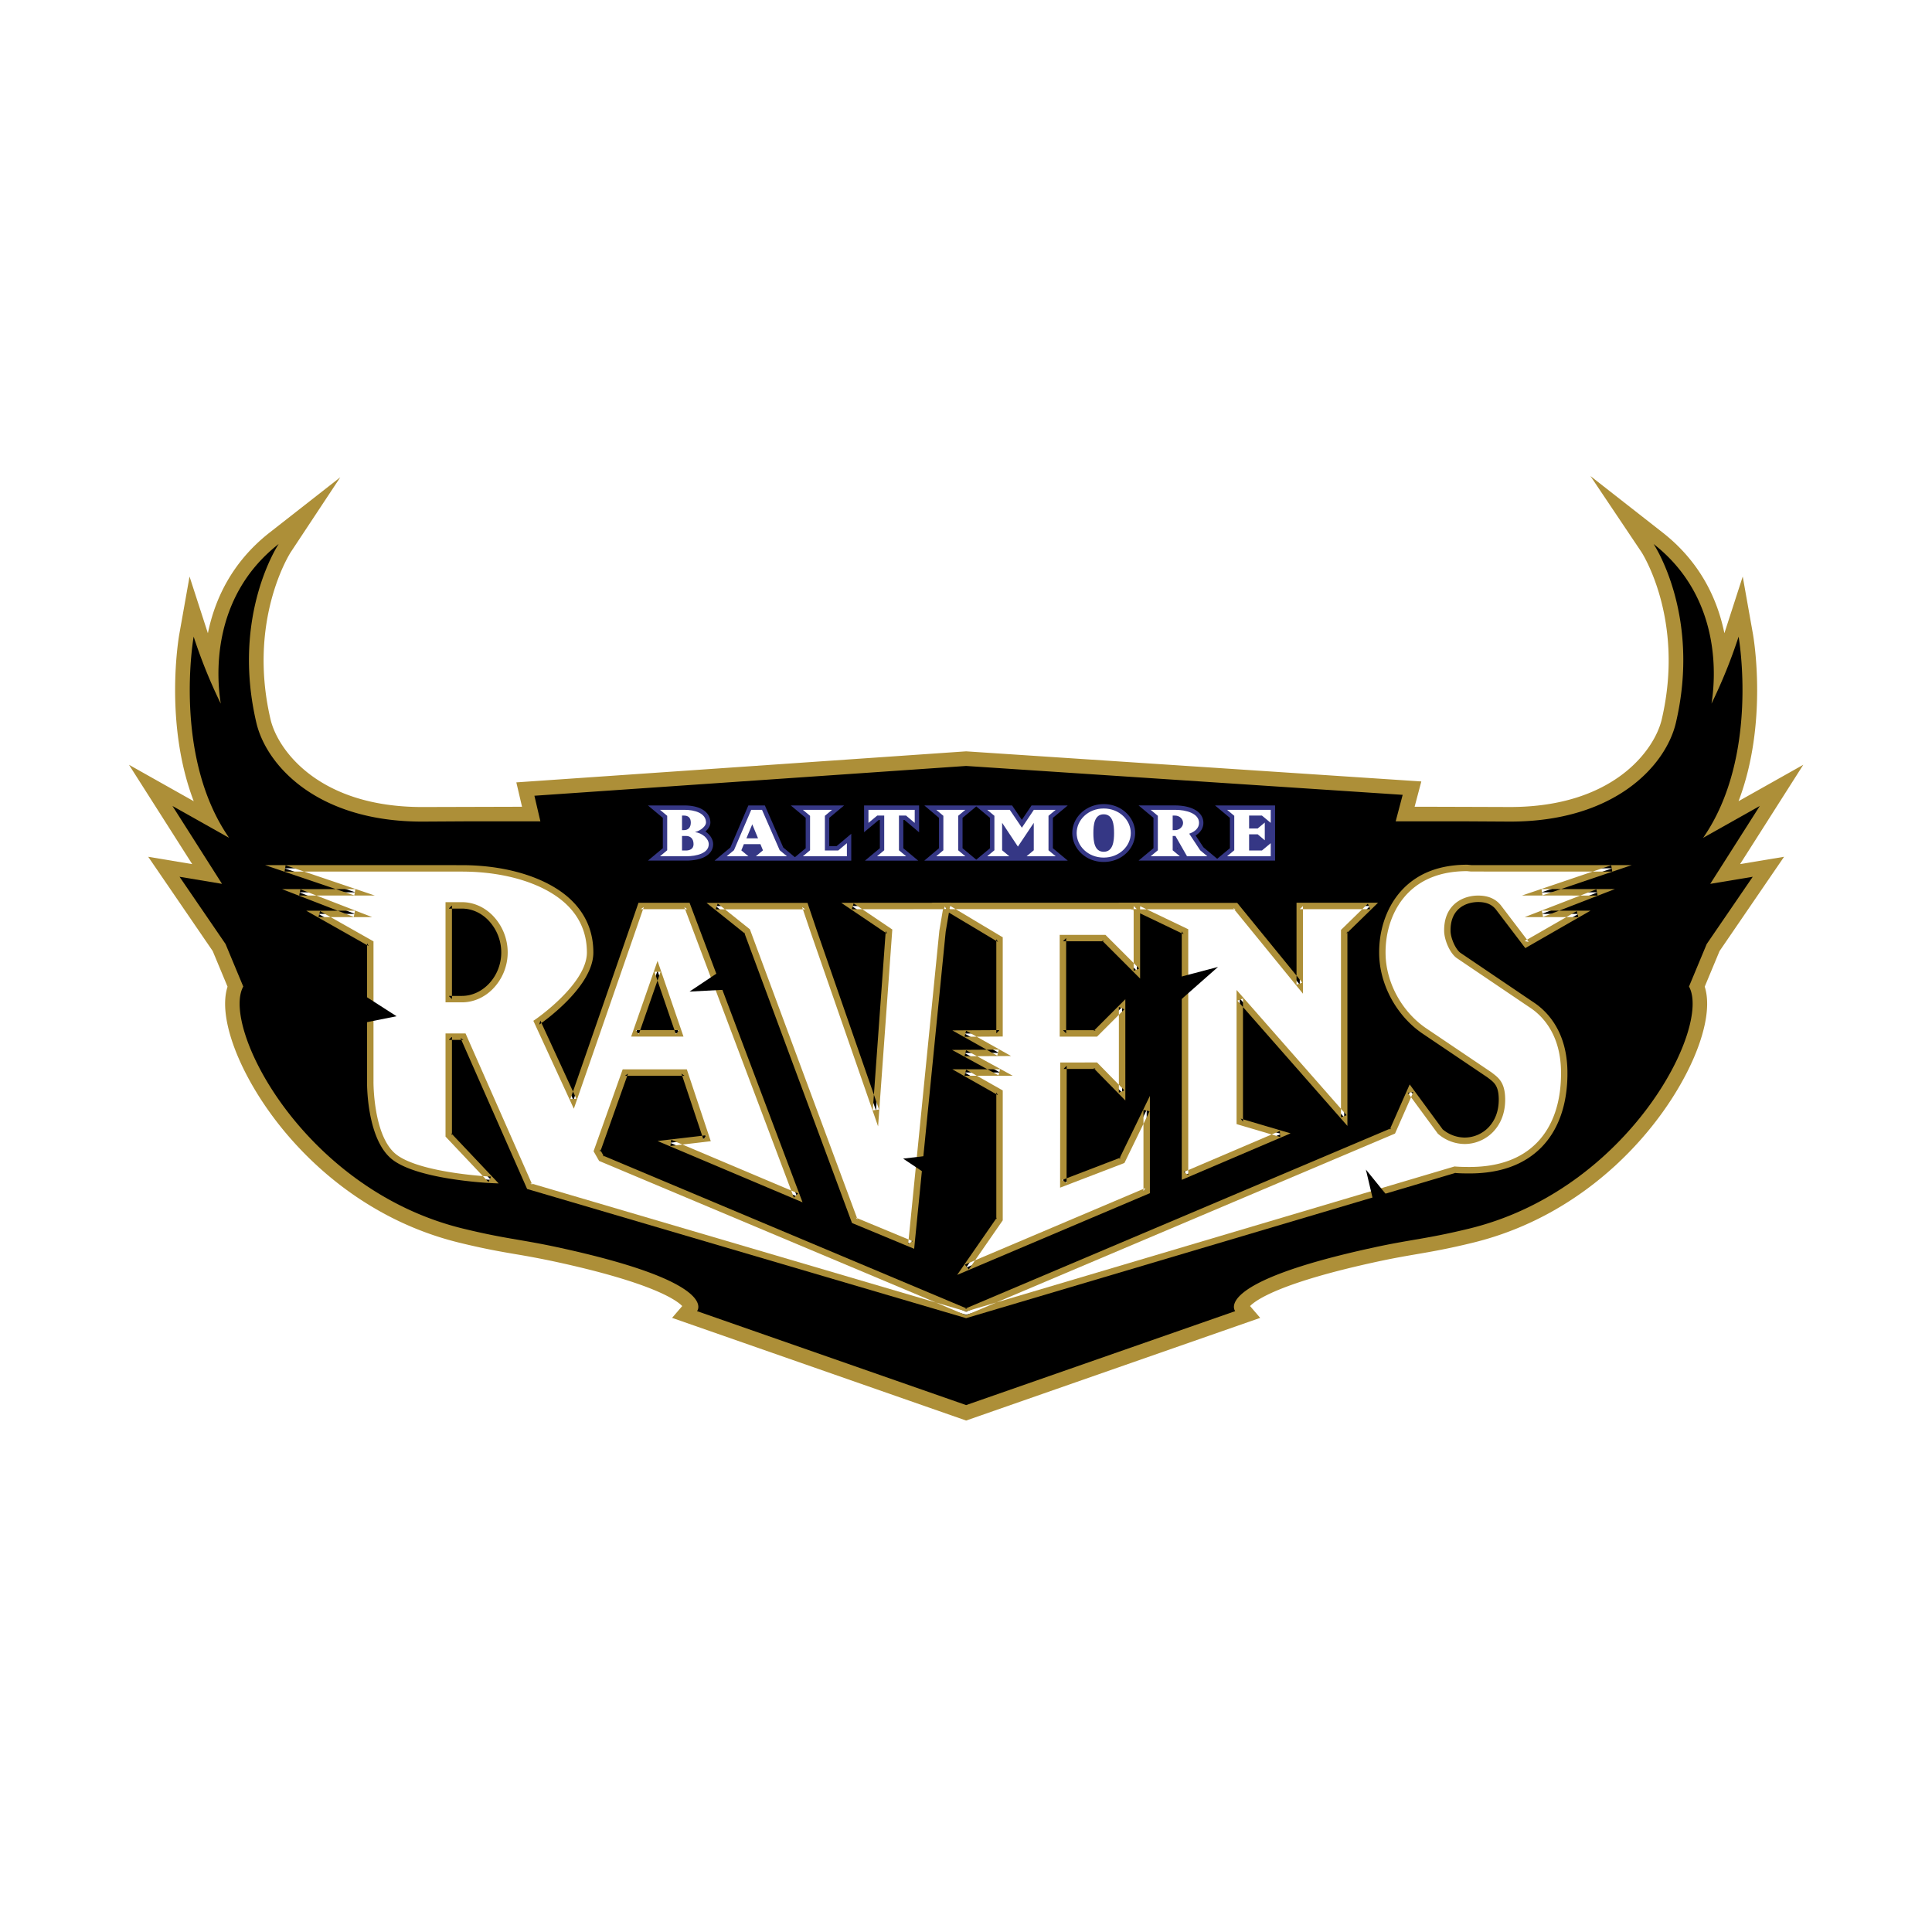 <svg xmlns="http://www.w3.org/2000/svg" width="2500" height="2500" viewBox="0 0 192.756 192.756"><g fill-rule="evenodd" clip-rule="evenodd"><path fill="#fff" d="M0 0h192.756v192.756H0V0z"/><path d="M184.252 72.194l-8.365 4.705c1.621-6.997.494-13.568.438-13.89l-1.02-5.743-1.021-5.743-2.26 6.985c-1.195-2.538-2.951-4.724-5.252-6.526l-7.195-5.63-7.193-5.63 5.09 7.586 5.09 7.585c.029.045 3.973 6.326 1.811 15.553-.619 2.634-4.279 7.616-13.715 7.616v.003l.004-.003v.01h-.01c-.061-.005-6.236-.036-7.629-.036l.635-2.404-47.28-3.128-47.28 3.128.634 2.404c-1.393 0-7.569.031-7.629.036H42.096v-.01l.003.003v-.003c-9.435 0-13.096-4.982-13.713-7.616-2.164-9.227 1.782-15.508 1.81-15.553l5.09-7.585 5.09-7.586-7.194 5.63-7.194 5.63c-2.302 1.802-4.057 3.988-5.254 6.526l-2.26-6.985-1.02 5.743-1.02 5.743c-.057.321-1.183 6.893.438 13.89l-8.366-4.705 7.667 12.048-4.539-.756 8.278 12.098 1.234 2.961c-.555 2.533.396 5.541 1.333 7.684 3.062 7 10.918 16.221 22.978 19.168 2.557.625 4.188.904 5.764 1.174 1.106.191 2.251.387 3.751.711 6.434 1.387 9.492 2.584 10.903 3.311l-1.339 1.561 31.844 11.115 31.844-11.115-1.342-1.561c1.412-.727 4.471-1.924 10.904-3.311 1.5-.324 2.645-.52 3.752-.711 1.576-.27 3.207-.549 5.764-1.174 12.059-2.947 19.914-12.168 22.979-19.168.938-2.143 1.887-5.15 1.332-7.684l1.234-2.961 8.277-12.098-4.537.756 7.665-12.048z" fill="#fff"/><path d="M173.607 86.212l6.307-9.91-6.459 3.633c2.959-7.762 1.512-16.246 1.438-16.672l-1.021-5.742-1.795 5.549-.035.107c-.672-3.307-2.346-7.06-6.166-10.05l-7.195-5.63 5.09 7.586c.041.062 4.354 6.737 2.02 16.695-.709 3.022-4.783 8.738-15.131 8.738.01 0-7.508-.027-9.523-.027l.668-2.523-45.415-3.005-44.875 3.097.568 2.432-9.968.027c-10.338 0-14.412-5.716-15.121-8.738-2.335-9.958 1.977-16.633 2.021-16.699l4.935-7.46c.003-.004-7.041 5.508-7.041 5.508-3.821 2.99-5.496 6.743-6.167 10.05l-.035-.107-1.796-5.55-1.02 5.743c-.076.427-1.521 8.91 1.437 16.672l-6.458-3.633 6.307 9.91-4.389-.731 6.435 9.405 1.479 3.552c-.732 2.293.358 5.432 1.135 7.207 2.93 6.697 10.447 15.518 21.991 18.338 2.507.613 4.112.889 5.665 1.154a85.37 85.37 0 0 1 3.812.723c9.727 2.098 12.173 3.836 12.761 4.445l-1.012 1.178 28.859 10.076.479.168.479-.168 28.859-10.076-1.012-1.178c.588-.609 3.035-2.348 12.762-4.445 1.531-.33 2.691-.529 3.812-.723 1.551-.266 3.156-.541 5.664-1.154 11.543-2.82 19.061-11.641 21.99-18.338.777-1.775 1.867-4.914 1.135-7.207l1.48-3.552 6.436-9.405-4.39.73z" fill="#ad8f38"/><path d="M175.574 80.412l-5.652 3.179c5.656-8.151 3.539-20.073 3.539-20.073a51.69 51.69 0 0 1-2.705 6.683c.379-2.325 1.141-10.514-5.777-15.928 0 0 4.748 7.078 2.225 17.837-.988 4.216-6.018 9.861-16.545 9.861l-4.604-.027h-6.807l.697-2.643-43.555-2.882-43.072 2.972.596 2.553h-7.188l-4.604.027c-10.527 0-15.557-5.645-16.545-9.861-2.523-10.759 2.226-17.837 2.226-17.837-6.918 5.414-6.157 13.603-5.777 15.928a51.49 51.49 0 0 1-2.705-6.683s-2.117 11.922 3.537 20.073l-5.652-3.179 4.945 7.771-4.239-.707 4.592 6.711 1.766 4.24c-2.241 4.043 6.005 20.258 21.901 24.143 4.246 1.037 5.731 1.066 9.438 1.867 16.377 3.531 13.935 6.375 13.935 6.375l26.847 9.373 26.846-9.373s-2.441-2.844 13.936-6.375c3.707-.801 5.191-.83 9.438-1.867 15.896-3.885 24.143-20.1 21.9-24.143l1.766-4.24 4.594-6.711-4.24.707 4.943-7.771z"/><path fill="#fff" d="M80.334 90.401l.85 2.513 6.215 17.889 1.293-17.904-3.709-2.504 9.48-.007-.427 2.526-3.105 31.217-5.673-2.356-10.71-28.861-3.142-2.513h8.928zM123.693 111.914l4.127 1.217-9.59 4.096V92.914l-5.244-2.512h10.299l6.393 7.838v-7.852h7.019l-2.588 2.526v18.563l-10.416-11.854v12.291z"/><path fill="#fff" d="M96.23 107.004h3.545l-3.545-1.94 3.424-.021-3.424-1.926 3.495-.019v-9.399l-5.536-3.311h19.237v6.471l-3.266-3.265h-4.113v9.51h3.271l2.635-2.633v8.543l-2.635-2.686h-3.214l-.014 11.701 5.861-2.248 2.453-5.045v8.096l-18.014 7.639 3.335-4.817v-12.67l-3.495-1.98z"/><path d="M149.475 90.502c-.449-.537-1.072-.83-1.998-.83-1.32 0-3.115.733-3.072 3.226.014.831.564 2.053 1.143 2.443l7.227 4.887c1.293.832 3.221 2.738 3.287 6.598.1 5.67-2.824 9.922-9.438 9.922-.477 0-.98-.006-1.477-.047L96.39 131.174l-43.564-12.818-6.589-14.932h-1.466v9.846l4.201 4.443s-7.034-.33-9.58-2.238c-2.515-1.889-2.45-7.547-2.45-7.547V94.105l-5.17-2.925h3.644l-5.56-2.153h5.6l-7.062-2.394h14.05l3.643.004c5.814 0 12.792 2.225 12.792 8.393 0 3.336-5.259 6.926-5.259 6.926l3.591 7.801 6.72-19.37h4.645l10.93 28.979-12.657-5.352 3.639-.43-2.194-6.578h-5.94l-2.78 7.82.425.744 36.393 15.301 42.547-18.021 1.775-4.021 2.979 4.057c.627.539 1.471.93 2.441.93 1.895 0 3.764-1.516 3.717-4.203-.027-1.564-.65-1.906-1.275-2.395l-6.377-4.301c-2.363-1.564-4.221-4.498-4.277-7.723-.068-3.91 2.143-8.602 8.447-8.602l.438.041h14.051l-7.062 2.394h5.6l-5.561 2.153h3.645l-5.209 2.991-2.796-3.669z" fill="#fff"/><path d="M44.771 90.329v9.355h1.314c2.376 0 4.247-2.227 4.247-4.653 0-2.477-1.871-4.702-4.247-4.702h-1.314zM67.743 103.1l-2.142-6.25-2.178 6.25h4.32z"/><path d="M80.03 90.504l.85 2.512 6.216 17.892.511 1.473.112-1.555 1.293-17.903.014-.186-.154-.104-3.709-2.505-.18.587 9.48-.006-.317-.375-.428 2.526-3.107 31.237.443-.264-5.673-2.355.178.186-10.71-28.862-.031-.084-.069-.055-3.143-2.513-.2.572h8.929l-.305-.218zm-8.825.148l3.142 2.513-.101-.139 10.71 28.861.049.131.129.055 5.673 2.354.4.166.042-.43 3.104-31.216.425-2.504.064-.375h-.381l-9.48.006-1.048.001.869.586 3.709 2.505-.14-.29-1.294 17.905.624-.084-6.215-17.889-.849-2.51-.074-.218H70.49l.715.572zM123.604 112.221l4.125 1.219-.035-.604-9.59 4.096.447.295V92.711l-.182-.087-5.244-2.512-.139.611h10.299l-.248-.118 6.391 7.838.57.699v-8.754l-.32.321h7.02l-.225-.551-2.586 2.525-.098.095V111.475l.562-.211-10.416-11.854-.562-.641v13.381l.231.071zm-.151-12.385l10.416 11.854.562.641V92.914l-.098.229 2.588-2.525.564-.551H129.354v8.173l.57-.203-6.391-7.838-.098-.118H111.57l1.275.611 5.244 2.512-.184-.29V117.712l.449-.191 9.588-4.094.82-.352-.855-.252-4.125-1.219.23.309v-12.29l-.559.213z" fill="#ad8f38"/><path d="M96.23 107.324h4.801l-1.102-.602-3.546-1.941-.152.604 3.425-.02 1.213-.008-1.057-.594-3.425-1.926-.156.6 3.495-.02.318-.002v-9.908l-.168-.091-5.535-3.311-.153.604h19.237l-.32-.321v6.471l.547-.227-3.266-3.266-.094-.094H105.726V103.425H109.45l.094-.094 2.635-2.635-.549-.227v8.543l.551-.225-2.633-2.688-.096-.096H105.78v.32l-.014 11.703v.467l.436-.166 5.863-2.25.117-.045.057-.113 2.453-5.045-.609-.141v8.096l.195-.297-18.014 7.641.389.477 3.334-4.814.057-.082v-12.96l-.162-.092-3.495-1.98-.157.602zm3.172 1.66v12.67l.059-.182-3.334 4.814-.631.912 1.02-.434 18.014-7.639.195-.082V109.339l-.609 1.254-2.453 5.045.174-.16-5.861 2.248.436.301.014-11.701-.32.32h3.215l-.229-.096 2.633 2.686.551.561V99.694l-.549.549-2.633 2.633.227-.094h-3.271l.32.32v-9.51l-.32.321h4.113l-.227-.094 3.266 3.265.547.549v-7.567H92.921l1.115.604 5.536 3.311-.17-.283v9.399l.32-.322-3.495.02-1.212.008 1.056.594 3.426 1.928.154-.602-3.424.02-1.241.008 1.089.596 3.545 1.939.154-.604h-4.763l1.06.602 3.495 1.98-.164-.28z" fill="#ad8f38"/><path d="M149.721 90.297c-.531-.637-1.266-.946-2.244-.946-.977 0-1.887.353-2.49.969-.619.629-.922 1.498-.904 2.583.016.877.568 2.22 1.287 2.705l7.225 4.886c1.15.74 3.08 2.541 3.146 6.338.053 3.039-.781 5.523-2.414 7.184-1.572 1.602-3.828 2.412-6.703 2.412-.463 0-.959-.006-1.451-.047l-.061-.004-.057.018-48.756 14.473h.182l-43.565-12.82.204.178-6.589-14.93-.084-.191H44.45V113.398l.088.092 4.201 4.445.248-.543c-.069-.002-6.965-.346-9.402-2.174-2.354-1.768-2.322-7.23-2.321-7.285V93.92l-.164-.094-5.17-2.925-.158.601h5.362l-1.603-.621-5.56-2.153-.116.621h7.548l-1.845-.625-7.063-2.394-.103.625h14.05l3.642.004c4.483 0 8.428 1.269 10.554 3.394 1.272 1.272 1.917 2.846 1.917 4.678 0 3.129-5.067 6.627-5.118 6.663l-.224.152.114.246 3.591 7.801.333.725.262-.754 6.72-19.37-.304.216h4.645l-.3-.208 10.93 28.979.425-.41-12.657-5.352-.087.615 3.639-.428.392-.047-.125-.375-2.194-6.578-.073-.219H62.126l-.076.213-2.78 7.82-.049.139.073.129.425.742.054.096.101.041 36.393 15.303.125.053.125-.053 42.547-18.023.117-.051.053-.115 1.773-4.02-.553.061 2.98 4.057.021.029.027.023a4.09 4.09 0 0 0 2.65 1.006c1.047 0 2.07-.43 2.809-1.182.576-.588 1.26-1.645 1.23-3.348-.027-1.596-.65-2.07-1.254-2.531l-.146-.111c-.018-.014-6.395-4.314-6.395-4.314-2.463-1.629-4.086-4.557-4.137-7.461-.041-2.383.771-4.6 2.227-6.082 1.432-1.456 3.416-2.193 5.9-2.193-.031-.001.408.039.408.039l14.08.001-.104-.625-7.062 2.394-1.846.625H159.391l-.115-.621-5.561 2.153-1.602.621h5.362l-.16-.6-5.209 2.991.416.084-2.801-3.68zm2.707 4.153l5.209-2.991 1.043-.6h-4.848l.117.621 5.559-2.153 1.604-.621h-7.319l.102.625 7.062-2.394 1.846-.625H146.805l-.408-.039c-2.693-.001-4.832.801-6.387 2.384-1.576 1.604-2.455 3.989-2.41 6.543.053 3.108 1.789 6.243 4.42 7.985l6.375 4.299.135.104c.545.416.977.746 1 2.031.02 1.17-.342 2.168-1.047 2.885a3.308 3.308 0 0 1-2.35.99 3.44 3.44 0 0 1-2.232-.85l.051.053-2.98-4.057-.328-.447-.225.508-1.773 4.02.168-.166-42.547 18.023h.249l-36.393-15.303.154.137-.425-.744.024.268 2.78-7.82-.303.215h5.94l-.305-.221 2.194 6.578.268-.42-3.64.428-1.206.143 1.118.473 12.658 5.352.69.291-.265-.699-10.93-28.979-.078-.208h-5.095l-.075.216-6.72 19.369.595-.027-3.591-7.801-.111.398c.221-.15 5.399-3.725 5.399-7.192 0-2.008-.708-3.734-2.106-5.132-2.243-2.243-6.358-3.583-11.007-3.583l-3.643-.004H26.445l1.844.625 7.063 2.394.103-.625h-7.319l1.603.621 5.56 2.153.116-.621h-4.863l1.061.601 5.17 2.925-.163-.279v13.822c-.003.234-.037 5.84 2.579 7.803 2.595 1.947 9.466 2.289 9.757 2.303l.795.037-.547-.578-4.201-4.443.087.221v-9.846l-.321.322h1.466l-.293-.191 6.588 14.93.06.137.143.041 43.564 12.82.091.027.091-.027 48.757-14.473-.119.012c.516.043 1.027.049 1.504.049 3.055 0 5.463-.877 7.162-2.604 1.754-1.785 2.652-4.43 2.598-7.645-.072-4.096-2.184-6.059-3.436-6.863l-7.219-4.884c-.475-.32-.99-1.442-1.004-2.183-.016-.907.227-1.621.719-2.122.689-.701 1.652-.777 2.033-.777.787 0 1.344.228 1.752.716l2.783 3.657.172.225.247-.143z" fill="#ad8f38"/><path d="M44.45 90.329v9.675h1.635c1.124 0 2.209-.467 3.056-1.312a5.212 5.212 0 0 0 1.512-3.661 5.283 5.283 0 0 0-1.523-3.716c-.843-.843-1.924-1.307-3.045-1.307H44.45v.321zm1.635.321c.949 0 1.87.397 2.591 1.119a4.637 4.637 0 0 1 1.334 3.262c0 2.348-1.798 4.331-3.926 4.331H44.77l.321.322v-9.355l-.321.321h1.315zM68.046 102.994l-2.142-6.25-.301-.878-.306.878-2.177 6.25-.149.426h5.22l-.145-.426zm-4.319.211l2.177-6.25-.607-.002 2.141 6.25.305-.426h-4.319l.303.428z" fill="#ad8f38"/><path d="M35.737 98.93l3.825 2.459-4.099.82.274-3.279zM137.369 121.332l-1.094-4.644 3.551 4.371-2.457.273zM116.332 97.838l5.189-1.367-4.642 4.097-.547-2.73zM94.749 115.049l-4.645.547 4.098 2.732.547-3.279zM72.892 96.198l-4.098 2.732 5.191-.274-1.093-2.458z"/><path d="M70.38 82.958c.292-.249.496-.562.496-.89 0-.392-.146-.746-.422-1.022-.597-.597-1.611-.686-2.162-.686h-3.646l1.484 1.238v3.029l-1.484 1.237h3.834c.475 0 1.648-.067 2.274-.693a1.31 1.31 0 0 0 .395-.944c0-.485-.305-.954-.769-1.269zm-1.897-.827v-.138a.874.874 0 0 1 .004.076c0 .023-.003.041-.004.062zM83.468 84.419h-.733v-2.821l.559-.467.926-.771H78.898l.926.771.559.467v3.03l-.559.466-.516.43-.516-.43-.646-.539-1.721-3.933-.114-.262h-1.648l-1.796 4.196-1.571 1.309H84.931v-2.677l-1.463 1.231zM86.209 80.36v2.672l1.471-1.226h.103v2.821l-1.485 1.238h5.312l-1.485-1.237v-2.822h.111l1.463 1.232V80.36h-5.49zM106.531 80.36h-3.615l-.129.193-.836 1.245-.844-1.246-.129-.192H92.22l1.463 1.235v3.034l-1.463 1.235H106.532l-1.486-1.237v-3.03l1.485-1.237zm-8.316 4.734l-.811.675-.811-.675-.559-.466v-3.03l.559-.466.811-.675.811.675.559.466v3.03l-.559.466zM110.113 80.227c-1.727 0-3.131 1.294-3.131 2.886 0 .728.297 1.425.834 1.963.596.595 1.412.922 2.297.922.893 0 1.711-.328 2.307-.924a2.77 2.77 0 0 0 .834-1.961c0-.728-.297-1.424-.834-1.961-.596-.597-1.414-.925-2.307-.925zM122.428 80.36h-1.205l1.484 1.237v3.03l-1.266 1.054-1.373-1.144-.779-1.183c.492-.3.773-.746.773-1.256 0-.376-.145-.72-.418-.993-.674-.674-1.904-.747-2.402-.747h-3.645l1.484 1.237v3.03l-1.484 1.237h13.619V80.36h-4.788zm-4.994 4.267v-.061l.066.117-.066-.056z" fill="#353785"/><path d="M65.851 85.429l.716-.597v-3.439l-.716-.597h2.44c1.018 0 2.148.33 2.148 1.272 0 .338-.499.801-1.102.95.735.094 1.375.652 1.375 1.209 0 .903-1.215 1.201-2.233 1.201h-2.628v.001zm2.195-4.059v1.453h.198c.424 0 .678-.275.678-.754 0-.487-.264-.699-.678-.699h-.198zm.396 3.486c.312 0 .754-.118.754-.628 0-.582-.339-.825-.754-.825h-.396v1.453h.396zM74.216 84.22l-.254.62.707.589h-2.167l.726-.604 1.724-4.028h1.074l1.762 4.028.726.604h-3.1l.707-.589-.254-.62h-1.651zm1.413-.581l-.575-1.397-.584 1.397h1.159zM83.627 84.856l.868-.731v1.304h-4.391l.716-.597v-3.439l-.716-.597h2.911l-.716.597v3.463h1.328zM89.689 84.832l.716.597h-2.902l.716-.597V81.37h-.697l-.876.73v-1.304h4.616V82.1l-.866-.73h-.707v3.462zM93.412 80.796h2.902l-.716.597v3.439l.716.597h-2.902l.707-.597v-3.439l-.707-.597zM100.699 85.429h-2.205l.717-.597v-3.439l-.717-.597h2.252l1.207 1.783 1.195-1.783h2.178l-.717.597v3.439l.717.597h-2.902l.715-.597V82.1l-1.582 2.363-1.575-2.371v2.74l.717.597zM107.418 83.113c0-1.295 1.141-2.45 2.695-2.45 1.564 0 2.705 1.154 2.705 2.45s-1.141 2.449-2.705 2.449c-1.554 0-2.695-1.154-2.695-2.449zm2.695 1.868c.943 0 1.037-1.06 1.037-1.869s-.094-1.869-1.037-1.869c-.932 0-1.027 1.061-1.027 1.869s.096 1.869 1.027 1.869zM119.74 84.832l.715.597h-2.025l-1.158-2.026h-.273v1.429l.715.597h-2.91l.715-.597v-3.439l-.715-.597h2.439c1.084 0 2.385.346 2.385 1.304 0 .518-.416.887-.98 1.076l1.092 1.656zm-2.742-3.462v1.453h.244c.443 0 .793-.346.793-.722 0-.385-.35-.73-.793-.73h-.244v-.001zM126.781 85.429h-4.353l.715-.597v-3.439l-.715-.597h4.353V82.1l-.877-.73h-1.281v1.287h.857l.708-.589v1.767l-.708-.597h-.857v1.618h1.281l.877-.731v1.304z" fill="#fff"/></g></svg>